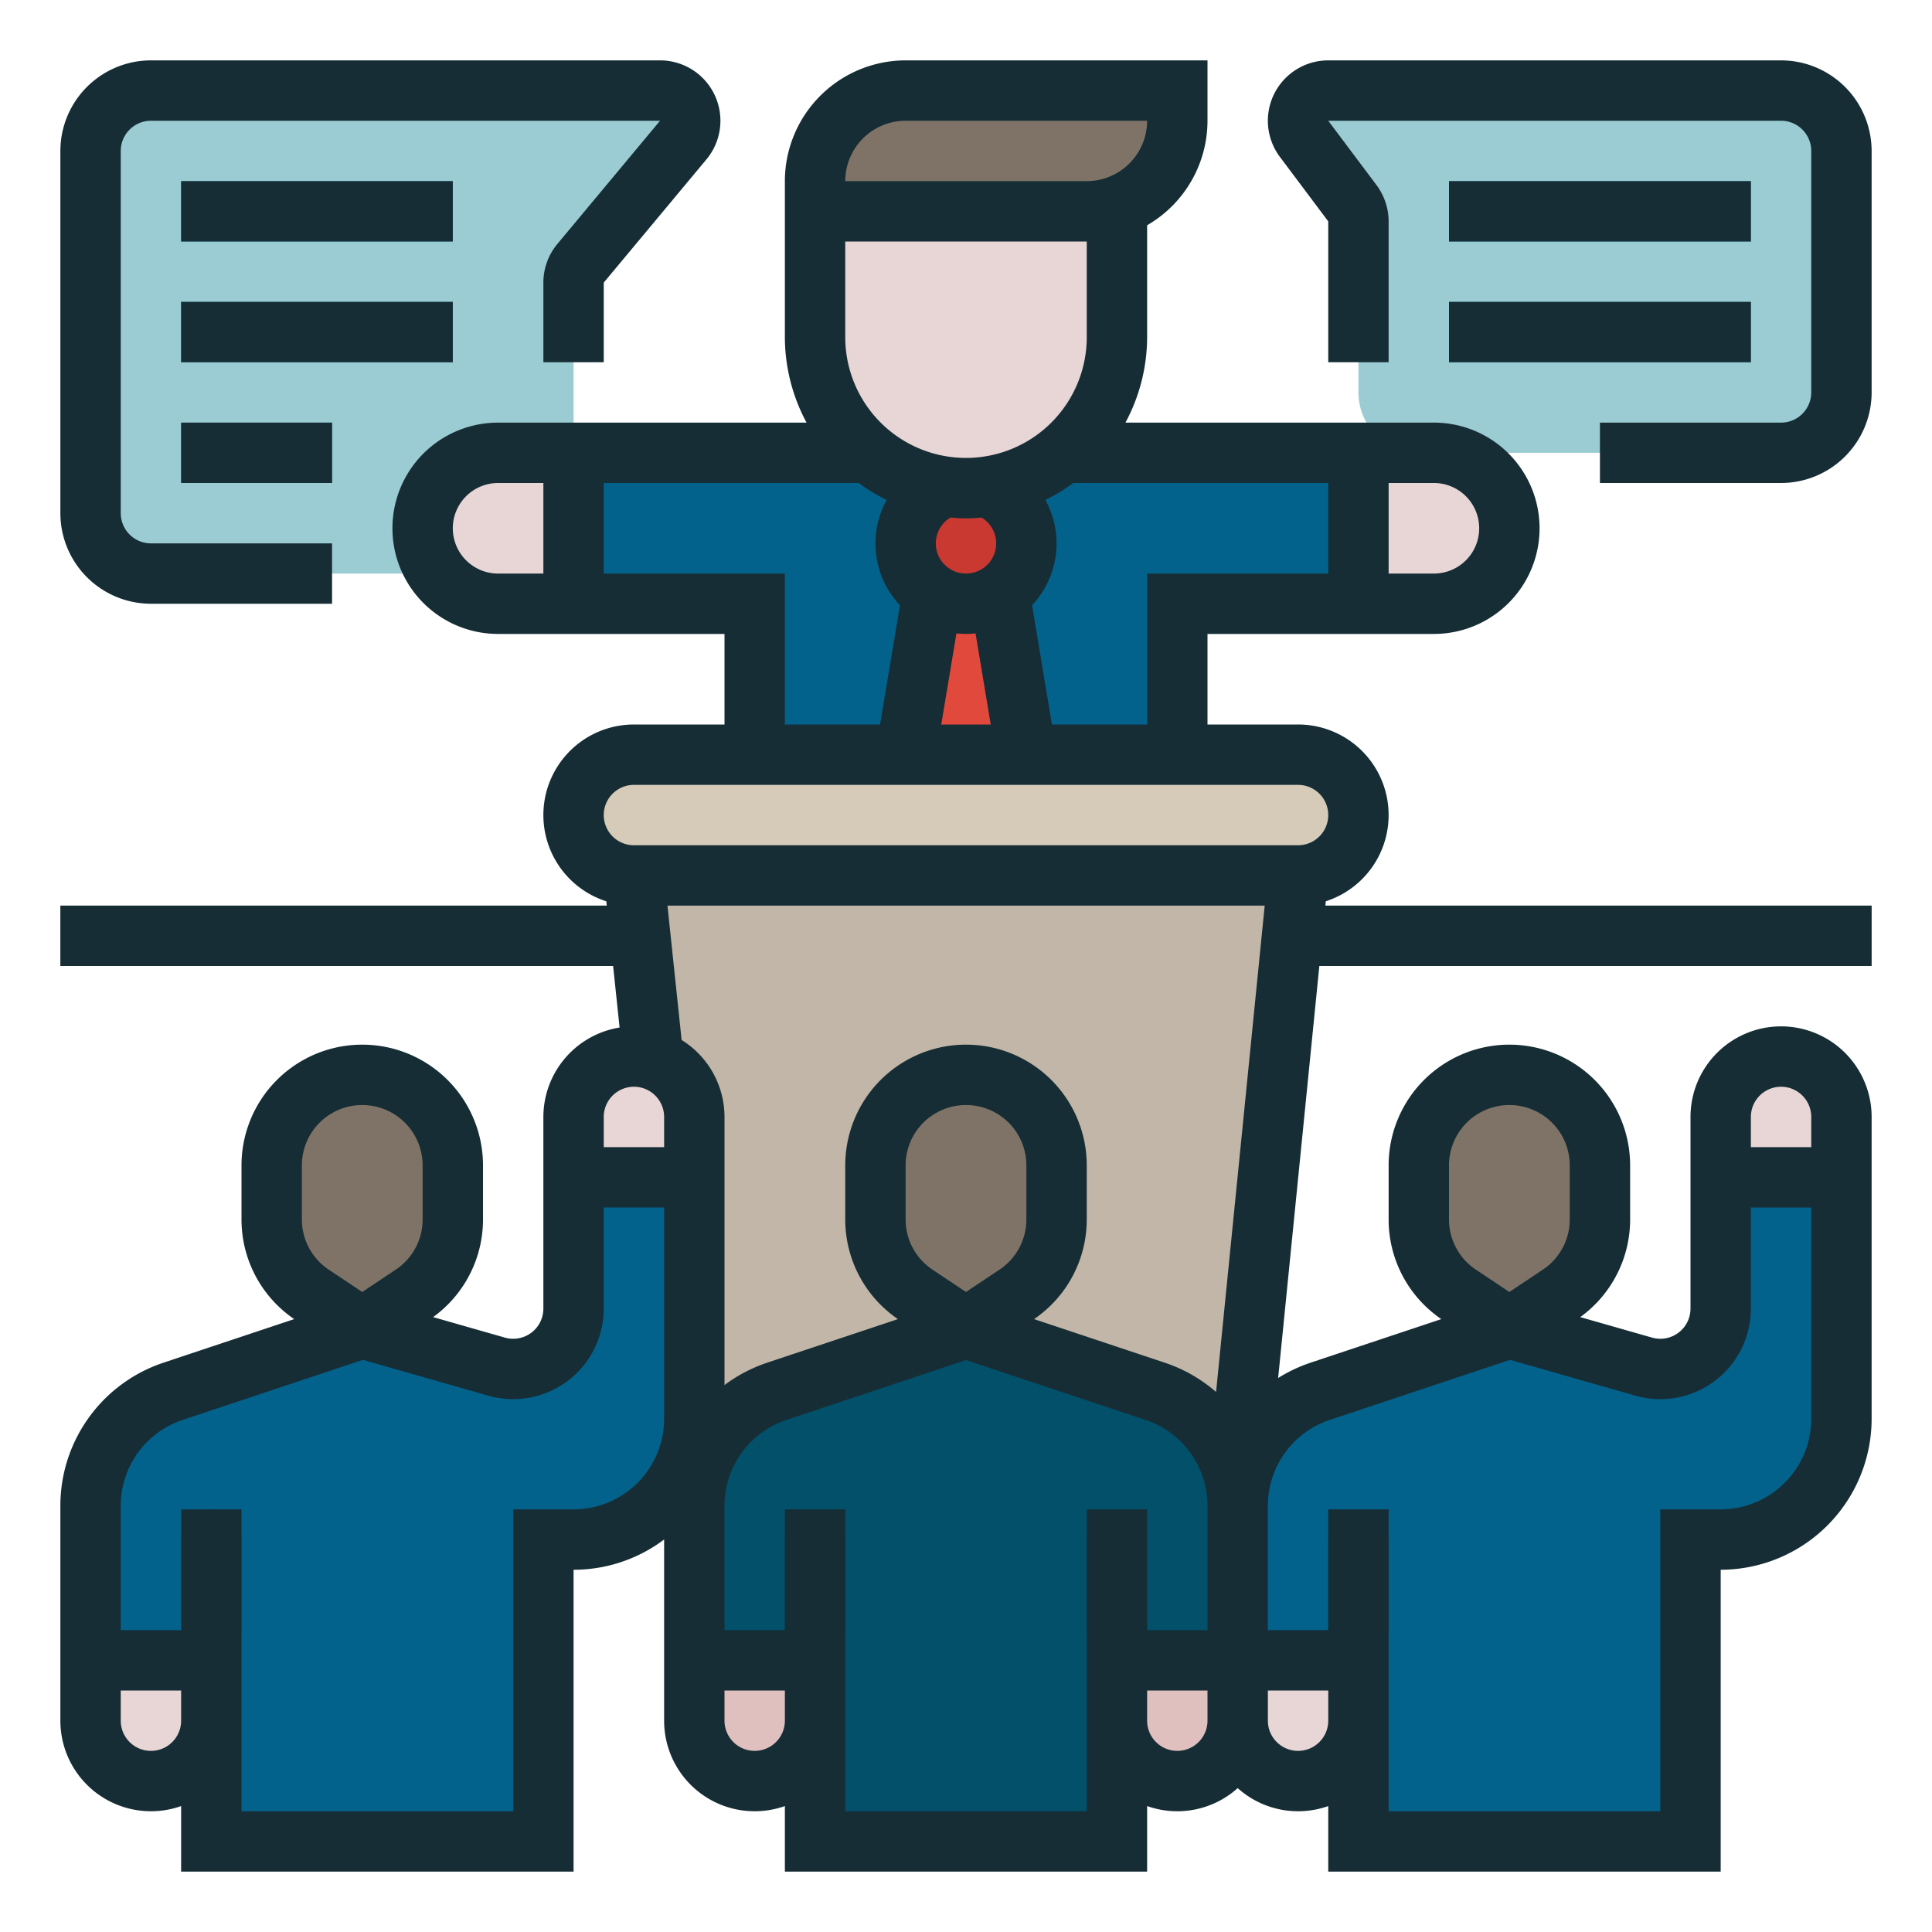 <svg height="512" viewBox="0 0 512 512" width="512" xmlns="http://www.w3.org/2000/svg"><g id="FILLED_OUTLINE" data-name="FILLED OUTLINE"><path d="m16 240h480v16h-480z" fill="#c1b6a7"/><rect fill="#d6cbb9" height="32" rx="16" width="208" x="152" y="200"/><path d="m168 232 16 160h144l16-160z" fill="#c1b6a7"/><path d="m174.92 24h-134.92a16 16 0 0 0 -16 16v96a16 16 0 0 0 16 16h96a16 16 0 0 0 16-16v-61.104a8 8 0 0 1 1.854-5.122l27.211-32.653a8 8 0 0 0 -6.146-13.121z" fill="#9bcbd3"/><path d="m380 120h-248a20 20 0 0 0 -20 20 20 20 0 0 0 20 20h68v40h112v-40h68a20 20 0 0 0 20-20 20 20 0 0 0 -20-20z" fill="#03628c"/><path d="m264 152h-16l-8 48h32z" fill="#e2493d"/><circle cx="256" cy="144" fill="#c93831" r="16"/><path d="m360 160v-40h20a20 20 0 0 1 20 20 20 20 0 0 1 -20 20z" fill="#e8d6d6"/><path d="m472 24h-120a8 8 0 0 0 -6.4 12.8l12.8 17.067a8.001 8.001 0 0 1 1.6 4.8v45.333a16 16 0 0 0 16 16h96a16 16 0 0 0 16-16v-64a16 16 0 0 0 -16-16z" fill="#9bcbd3"/><path d="m242.687 288.875a24 24 0 0 0 -10.687 19.969v14.311a24 24 0 0 0 10.687 19.969l12.758 8.505a1 1 0 0 0 1.109 0l12.758-8.505a24 24 0 0 0 10.687-19.969v-14.311a24 24 0 0 0 -10.687-19.969 24 24 0 0 0 -26.626-0z" fill="#7f7367"/><path d="m306.119 368.707-50.119-16.707-50.119 16.707a32 32 0 0 0 -21.881 30.358v56.936a16 16 0 0 0 32 0v32h80v-32a16 16 0 0 0 32 0v-56.936a32 32 0 0 0 -21.881-30.358z" fill="#03506b"/><path d="m82.687 288.875a24 24 0 0 0 -10.687 19.969v14.311a24 24 0 0 0 10.687 19.969l12.758 8.505a1 1 0 0 0 1.109 0l12.758-8.505a24 24 0 0 0 10.687-19.969v-14.311a24 24 0 0 0 -10.687-19.969 24 24 0 0 0 -26.626-0z" fill="#7f7367"/><path d="m168 280a16 16 0 0 0 -16 16v50.788a16 16 0 0 1 -20.396 15.384l-35.604-10.173-50.119 16.707a32 32 0 0 0 -21.881 30.358v56.936a16 16 0 0 0 32 0v32h88v-80h8a32 32 0 0 0 32-32v-80a16 16 0 0 0 -16-16z" fill="#03628c"/><path d="m184 312h-32v-16a16 16 0 0 1 16-16 16 16 0 0 1 16 16z" fill="#e8d6d6"/><path d="m48 48h72v16h-72z" fill="#3497b2"/><path d="m48 80h72v16h-72z" fill="#3497b2"/><path d="m48 112h40v16h-40z" fill="#3497b2"/><path d="m384 48h80v16h-80z" fill="#3497b2"/><path d="m384 80h80v16h-80z" fill="#3497b2"/><path d="m216 48v41.353a40 40 0 0 0 80 0v-41.353z" fill="#e8d6d6"/><path d="m240 24h72a0 0 0 0 1 0 0v8a24 24 0 0 1 -24 24h-72a0 0 0 0 1 0 0v-8a24 24 0 0 1 24-24z" fill="#7f7367"/><path d="m152 120v40h-20a20 20 0 0 1 -20-20 20 20 0 0 1 20-20z" fill="#e8d6d6"/><path d="m24 440h32v16a16 16 0 0 1 -16 16 16 16 0 0 1 -16-16z" fill="#e8d6d6"/><rect fill="#03506b" height="40" rx="8" width="16" x="48" y="400"/><path d="m386.687 288.875a24 24 0 0 0 -10.687 19.969v14.311a24 24 0 0 0 10.687 19.969l12.758 8.505a1 1 0 0 0 1.109 0l12.758-8.505a24 24 0 0 0 10.687-19.969v-14.311a24 24 0 0 0 -10.687-19.969 24 24 0 0 0 -26.626-0z" fill="#7f7367"/><path d="m472 280a16 16 0 0 0 -16 16v50.788a16 16 0 0 1 -20.396 15.384l-35.604-10.173-50.119 16.707a32 32 0 0 0 -21.881 30.358v56.936a16 16 0 0 0 32 0v32h88v-80h8a32 32 0 0 0 32-32v-80a16 16 0 0 0 -16-16z" fill="#03628c"/><path d="m488 312h-32v-16a16 16 0 0 1 16-16 16 16 0 0 1 16 16z" fill="#e8d6d6"/><path d="m328 440h32v16a16 16 0 0 1 -16 16 16 16 0 0 1 -16-16z" fill="#e8d6d6"/><rect fill="#03506b" height="40" rx="8" width="16" x="352" y="400"/><path d="m184 440h32v16a16 16 0 0 1 -16 16 16 16 0 0 1 -16-16z" fill="#e0bfbf"/><path d="m296 440h32v16a16 16 0 0 1 -16 16 16 16 0 0 1 -16-16z" fill="#e0bfbf"/><rect fill="#024456" height="40" rx="8" width="16" x="288" y="400"/><rect fill="#024456" height="40" rx="8" width="16" x="208" y="400"/><g fill="#162d35"><path d="m351.355 238.842a23.998 23.998 0 0 0 -7.355-46.842h-24v-24h60a28 28 0 0 0 0-56h-81.745a47.951 47.951 0 0 0 5.745-22.647v-29.658a32.012 32.012 0 0 0 16-27.695v-16h-80a32.037 32.037 0 0 0 -32 32v41.353a47.952 47.952 0 0 0 5.745 22.647h-81.745a28 28 0 0 0 0 56h60v24h-24a23.999 23.999 0 0 0 -7.323 46.854l.121 1.146h-144.798v16h146.482l1.716 16.304a24.036 24.036 0 0 0 -20.198 23.696v50.788a8 8 0 0 1 -10.197 7.692l-19.02-5.434a31.921 31.921 0 0 0 13.218-25.891v-14.311a32 32 0 1 0 -64 0v14.311a31.929 31.929 0 0 0 13.965 26.423l-34.615 11.538a39.951 39.951 0 0 0 -27.351 37.948v56.936a24.004 24.004 0 0 0 32 22.629v17.371h104v-80a39.79 39.79 0 0 0 24-8.022v48.022a23.991 23.991 0 0 0 32 22.624v17.376h96v-17.376a23.942 23.942 0 0 0 24-4.755 23.969 23.969 0 0 0 24 4.76v17.371h104v-80a40.046 40.046 0 0 0 40-40v-80a24 24 0 0 0 -48 0v50.788a8 8 0 0 1 -10.197 7.692l-19.02-5.434a31.921 31.921 0 0 0 13.218-25.891v-14.311a32 32 0 1 0 -64 0v14.311a31.929 31.929 0 0 0 13.965 26.423l-34.615 11.538a40.106 40.106 0 0 0 -8.63 4.07l10.919-109.186h146.36v-16h-144.761zm16.645-110.842h12a12 12 0 0 1 0 24h-12zm-16 0v24h-48v40h-25.222l-5.269-31.611a23.89 23.89 0 0 0 3.519-27.91c1.241-.606 2.469-1.248 3.668-1.968 1.291-.775 2.522-1.626 3.722-2.512zm-112-96h64a16.018 16.018 0 0 1 -16 16h-64a16.018 16.018 0 0 1 16-16zm-16 32h64v25.353a32 32 0 1 1 -64 0zm32 88a7.994 7.994 0 0 1 -4.143-14.835c1.379.12 2.76.202 4.143.202s2.764-.082 4.143-.202a7.994 7.994 0 0 1 -4.143 14.835zm6.556 40h-13.112l4.022-24.135a23.88 23.88 0 0 0 5.067 0zm-118.556-40h-12a12 12 0 0 1 0-24h12zm16 0v-24h67.58c1.201.886 2.432 1.738 3.724 2.513 1.199.719 2.427 1.361 3.668 1.967a23.889 23.889 0 0 0 3.519 27.91l-5.269 31.611h-25.222v-40zm-80 156.845a16 16 0 1 1 32 0v14.311a15.97 15.97 0 0 1 -7.125 13.313l-8.875 5.916-8.875-5.916a15.97 15.97 0 0 1 -7.125-13.313zm-32 147.155a8 8 0 0 1 -16 0v-8h16zm128-80a24.027 24.027 0 0 1 -24 24h-16v80h-72v-80h-16v32h-16v-32.936a23.969 23.969 0 0 1 16.41-22.769l47.771-15.924 33.226 9.493a24 24 0 0 0 30.593-23.077v-26.788h16zm0-72h-16v-8a8 8 0 0 1 16 0zm32 152a8 8 0 0 1 -16 0v-8h16zm112 0a8 8 0 0 1 -16 0v-8h16zm0-24h-16v-32h-16v80h-64v-80h-16v32h-16v-32.936a23.97 23.97 0 0 1 16.411-22.769l47.589-15.863 47.589 15.863a23.97 23.97 0 0 1 16.411 22.769zm-80-108.845v-14.311a16 16 0 1 1 32 0v14.311a15.97 15.97 0 0 1 -7.125 13.313l-8.875 5.916-8.875-5.916a15.97 15.97 0 0 1 -7.125-13.313zm82.271 45.733a39.994 39.994 0 0 0 -13.623-7.772l-34.614-11.538a31.929 31.929 0 0 0 13.966-26.423v-14.311a32 32 0 1 0 -64 0v14.311a31.929 31.929 0 0 0 13.965 26.423l-34.615 11.538a40.035 40.035 0 0 0 -11.351 5.941v-71.057a24.003 24.003 0 0 0 -11.365-20.393l-3.748-35.607h158.274zm29.729 87.112a8 8 0 0 1 -16 0v-8h16zm112-160a8 8 0 0 1 16 0v8h-16zm-80 12.845a16 16 0 1 1 32 0v14.311a15.97 15.97 0 0 1 -7.125 13.313l-8.875 5.916-8.875-5.916a15.97 15.97 0 0 1 -7.125-13.313zm-31.59 67.451 47.771-15.924 33.226 9.493a24 24 0 0 0 30.593-23.077v-26.788h16v56a24.027 24.027 0 0 1 -24 24h-16v80h-72v-80h-16v32h-16v-32.936a23.969 23.969 0 0 1 16.41-22.769zm-8.41-152.296h-176a8 8 0 0 1 0-16h176a8 8 0 0 1 0 16z"/><path d="m472 16h-120a15.999 15.999 0 0 0 -12.8 25.6l12.8 17.067v37.333h16v-37.333a16.101 16.101 0 0 0 -3.2-9.601l-12.8-17.066h120a8.009 8.009 0 0 1 8 8v64a8.009 8.009 0 0 1 -8 8h-48v16h48a24.027 24.027 0 0 0 24-24v-64a24.027 24.027 0 0 0 -24-24z"/><path d="m40 160h48v-16h-48a8.009 8.009 0 0 1 -8-8v-96a8.009 8.009 0 0 1 8-8l134.916.004-27.207 32.649a16.027 16.027 0 0 0 -3.709 10.243v21.104h16v-21.104l27.211-32.654a15.999 15.999 0 0 0 -12.291-26.242h-134.92a24.027 24.027 0 0 0 -24 24v96a24.027 24.027 0 0 0 24 24z"/><path d="m48 48h72v16h-72z"/><path d="m48 80h72v16h-72z"/><path d="m48 112h40v16h-40z"/><path d="m384 48h80v16h-80z"/><path d="m384 80h80v16h-80z"/></g></g></svg>